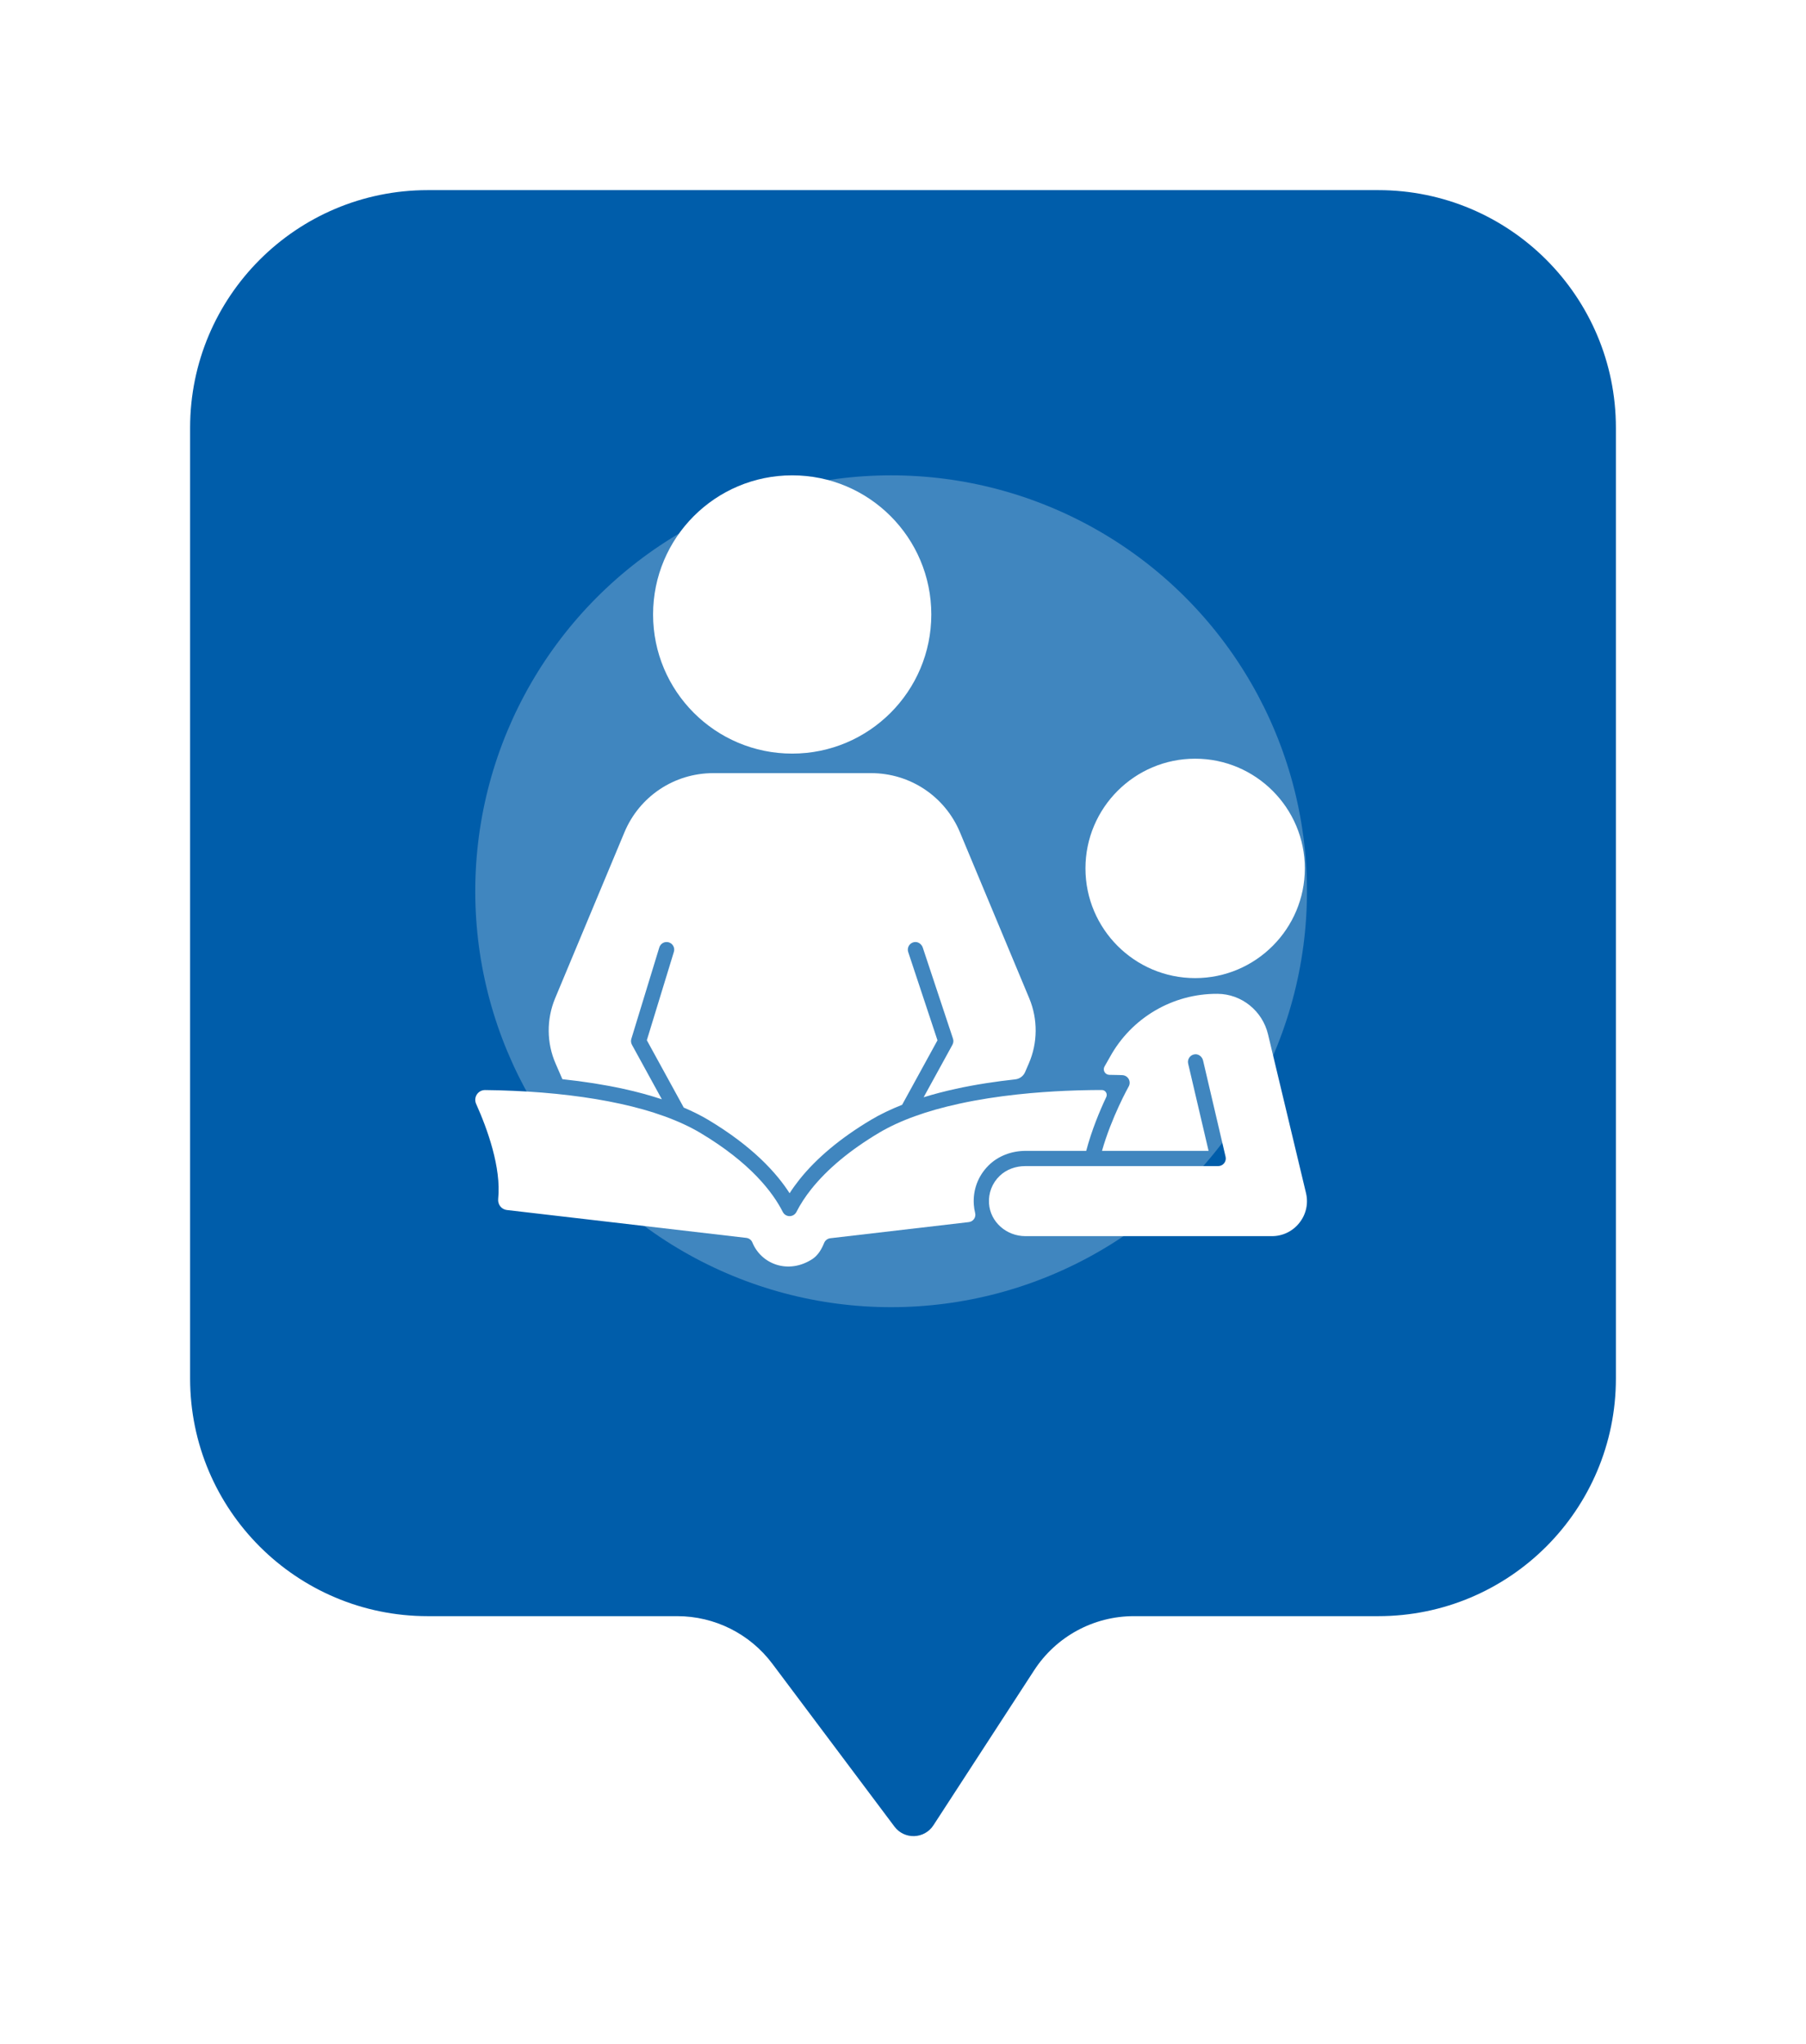 <?xml version="1.0" encoding="UTF-8"?> <svg xmlns="http://www.w3.org/2000/svg" width="76" height="86" viewBox="0 0 76 86" fill="none"> <g filter="url(#filter0_d_311_141)"> <path d="M58 8C63.523 8 68 12.477 68 18L68 38L68 58C68 63.523 63.523 68 58 68L47.713 68C46.021 68 44.444 68.856 43.521 70.275L39.28 76.8C38.901 77.383 38.058 77.411 37.641 76.855L32.5 70C31.556 68.741 30.074 68 28.5 68L18 68C12.477 68 8 63.523 8 58L8 18C8 12.477 12.477 8 18 8L58 8Z" fill="#005DAA"></path> </g> <g opacity="0.25" filter="url(#filter1_f_311_141)"> <circle cx="37.5" cy="37.5" r="17.5" fill="white"></circle> </g> <path d="M33.337 31.708C36.57 31.708 39.191 29.087 39.191 25.854C39.191 22.621 36.57 20 33.337 20C30.104 20 27.483 22.621 27.483 25.854C27.483 29.087 30.104 31.708 33.337 31.708Z" fill="white"></path> <path d="M27.852 46.253L26.593 43.958C26.573 43.92 26.56 43.879 26.555 43.836C26.551 43.794 26.555 43.751 26.568 43.71L27.745 39.863C27.797 39.694 27.976 39.598 28.146 39.65C28.315 39.702 28.41 39.881 28.358 40.05L27.22 43.768L28.774 46.602C29.144 46.76 29.488 46.93 29.795 47.113C31.66 48.226 32.676 49.345 33.228 50.206C33.352 50.012 33.49 49.821 33.64 49.632C34.365 48.723 35.381 47.876 36.661 47.113C37.043 46.885 37.482 46.675 37.963 46.485L39.451 43.772L38.219 40.057C38.158 39.873 38.274 39.672 38.475 39.639C38.633 39.614 38.783 39.72 38.833 39.872L40.104 43.703C40.118 43.744 40.123 43.789 40.119 43.833C40.115 43.876 40.102 43.919 40.081 43.958L38.868 46.168C39.287 46.038 39.735 45.92 40.227 45.812C41.073 45.627 41.931 45.501 42.723 45.414C42.907 45.394 43.064 45.278 43.138 45.109L43.294 44.747C43.671 43.882 43.679 42.886 43.316 42.011L40.397 35.019C39.765 33.507 38.298 32.53 36.66 32.53H30.014C28.375 32.53 26.909 33.507 26.277 35.02L23.357 42.012C22.995 42.886 23.002 43.882 23.379 44.746L23.666 45.407C24.577 45.504 25.434 45.639 26.227 45.812C26.805 45.937 27.349 46.086 27.852 46.253ZM54.91 36.538C54.91 33.992 52.839 31.922 50.294 31.922C47.748 31.922 45.678 33.992 45.678 36.538C45.678 39.083 47.748 41.154 50.294 41.154C52.839 41.154 54.91 39.083 54.91 36.538ZM53.361 43.519C53.125 42.533 52.252 41.823 51.238 41.815C49.351 41.802 47.612 42.825 46.705 44.479L46.481 44.873C46.392 45.029 46.505 45.222 46.684 45.224C47.022 45.228 47.219 45.236 47.231 45.237C47.286 45.239 47.339 45.256 47.386 45.285C47.433 45.313 47.471 45.354 47.498 45.401C47.524 45.449 47.538 45.503 47.538 45.558C47.538 45.613 47.524 45.667 47.497 45.715C47.489 45.728 46.772 47.014 46.374 48.423H50.859L50 44.752C49.956 44.562 50.09 44.373 50.292 44.359C50.452 44.348 50.592 44.467 50.628 44.623L51.575 48.671C51.586 48.718 51.587 48.767 51.576 48.814C51.566 48.861 51.544 48.905 51.514 48.943C51.484 48.981 51.446 49.011 51.403 49.032C51.359 49.053 51.312 49.064 51.263 49.064H43.142C42.747 49.064 42.356 49.2 42.071 49.473C41.751 49.78 41.59 50.198 41.62 50.638C41.671 51.408 42.345 52.011 43.153 52.011H53.526C53.978 52.011 54.398 51.808 54.679 51.453C54.962 51.098 55.064 50.642 54.96 50.202L53.361 43.519Z" fill="white"></path> <path d="M40.98 50.68C40.939 50.065 41.157 49.481 41.594 49.043C42.005 48.631 42.578 48.423 43.159 48.423H45.71C45.939 47.552 46.286 46.725 46.554 46.157C46.618 46.02 46.519 45.863 46.368 45.863C46.238 45.863 46.095 45.863 45.941 45.865C45.546 45.87 45.185 45.881 44.839 45.897C43.704 45.946 42.007 46.079 40.364 46.439C39.662 46.593 39.052 46.765 38.498 46.966C37.927 47.172 37.42 47.407 36.989 47.664C35.776 48.387 34.818 49.184 34.141 50.032C33.89 50.347 33.679 50.671 33.514 50.995C33.487 51.047 33.446 51.091 33.395 51.122C33.345 51.153 33.287 51.169 33.228 51.169H33.227C33.168 51.169 33.11 51.153 33.06 51.122C33.01 51.091 32.969 51.046 32.942 50.994C32.526 50.172 31.585 48.927 29.467 47.664C29.034 47.407 28.525 47.172 27.956 46.966C27.394 46.762 26.767 46.585 26.091 46.439C24.789 46.154 23.243 45.967 21.618 45.897C21.218 45.879 20.817 45.868 20.416 45.864C20.114 45.861 19.913 46.171 20.037 46.447C20.506 47.492 21.1 49.125 20.964 50.445C20.941 50.675 21.097 50.884 21.327 50.911L31.404 52.084C31.517 52.097 31.617 52.168 31.66 52.274C32.035 53.195 33.178 53.63 34.184 52.976C34.426 52.818 34.572 52.563 34.682 52.296C34.703 52.243 34.739 52.197 34.785 52.162C34.83 52.127 34.884 52.106 34.941 52.099L40.77 51.42C40.958 51.398 41.082 51.216 41.035 51.032C41.006 50.917 40.988 50.799 40.98 50.68Z" fill="white"></path> <defs> <filter id="filter0_d_311_141" x="0" y="0" width="76" height="85.255" filterUnits="userSpaceOnUse" color-interpolation-filters="sRGB"> <feFlood flood-opacity="0" result="BackgroundImageFix"></feFlood> <feColorMatrix in="SourceAlpha" type="matrix" values="0 0 0 0 0 0 0 0 0 0 0 0 0 0 0 0 0 0 127 0" result="hardAlpha"></feColorMatrix> <feOffset></feOffset> <feGaussianBlur stdDeviation="4"></feGaussianBlur> <feComposite in2="hardAlpha" operator="out"></feComposite> <feColorMatrix type="matrix" values="0 0 0 0 0 0 0 0 0 0.265 0 0 0 0 0.485 0 0 0 0.4 0"></feColorMatrix> <feBlend mode="normal" in2="BackgroundImageFix" result="effect1_dropShadow_311_141"></feBlend> <feBlend mode="normal" in="SourceGraphic" in2="effect1_dropShadow_311_141" result="shape"></feBlend> </filter> <filter id="filter1_f_311_141" x="7.62939e-06" y="0" width="75" height="75" filterUnits="userSpaceOnUse" color-interpolation-filters="sRGB"> <feFlood flood-opacity="0" result="BackgroundImageFix"></feFlood> <feBlend mode="normal" in="SourceGraphic" in2="BackgroundImageFix" result="shape"></feBlend> <feGaussianBlur stdDeviation="10" result="effect1_foregroundBlur_311_141"></feGaussianBlur> </filter> </defs> </svg> 